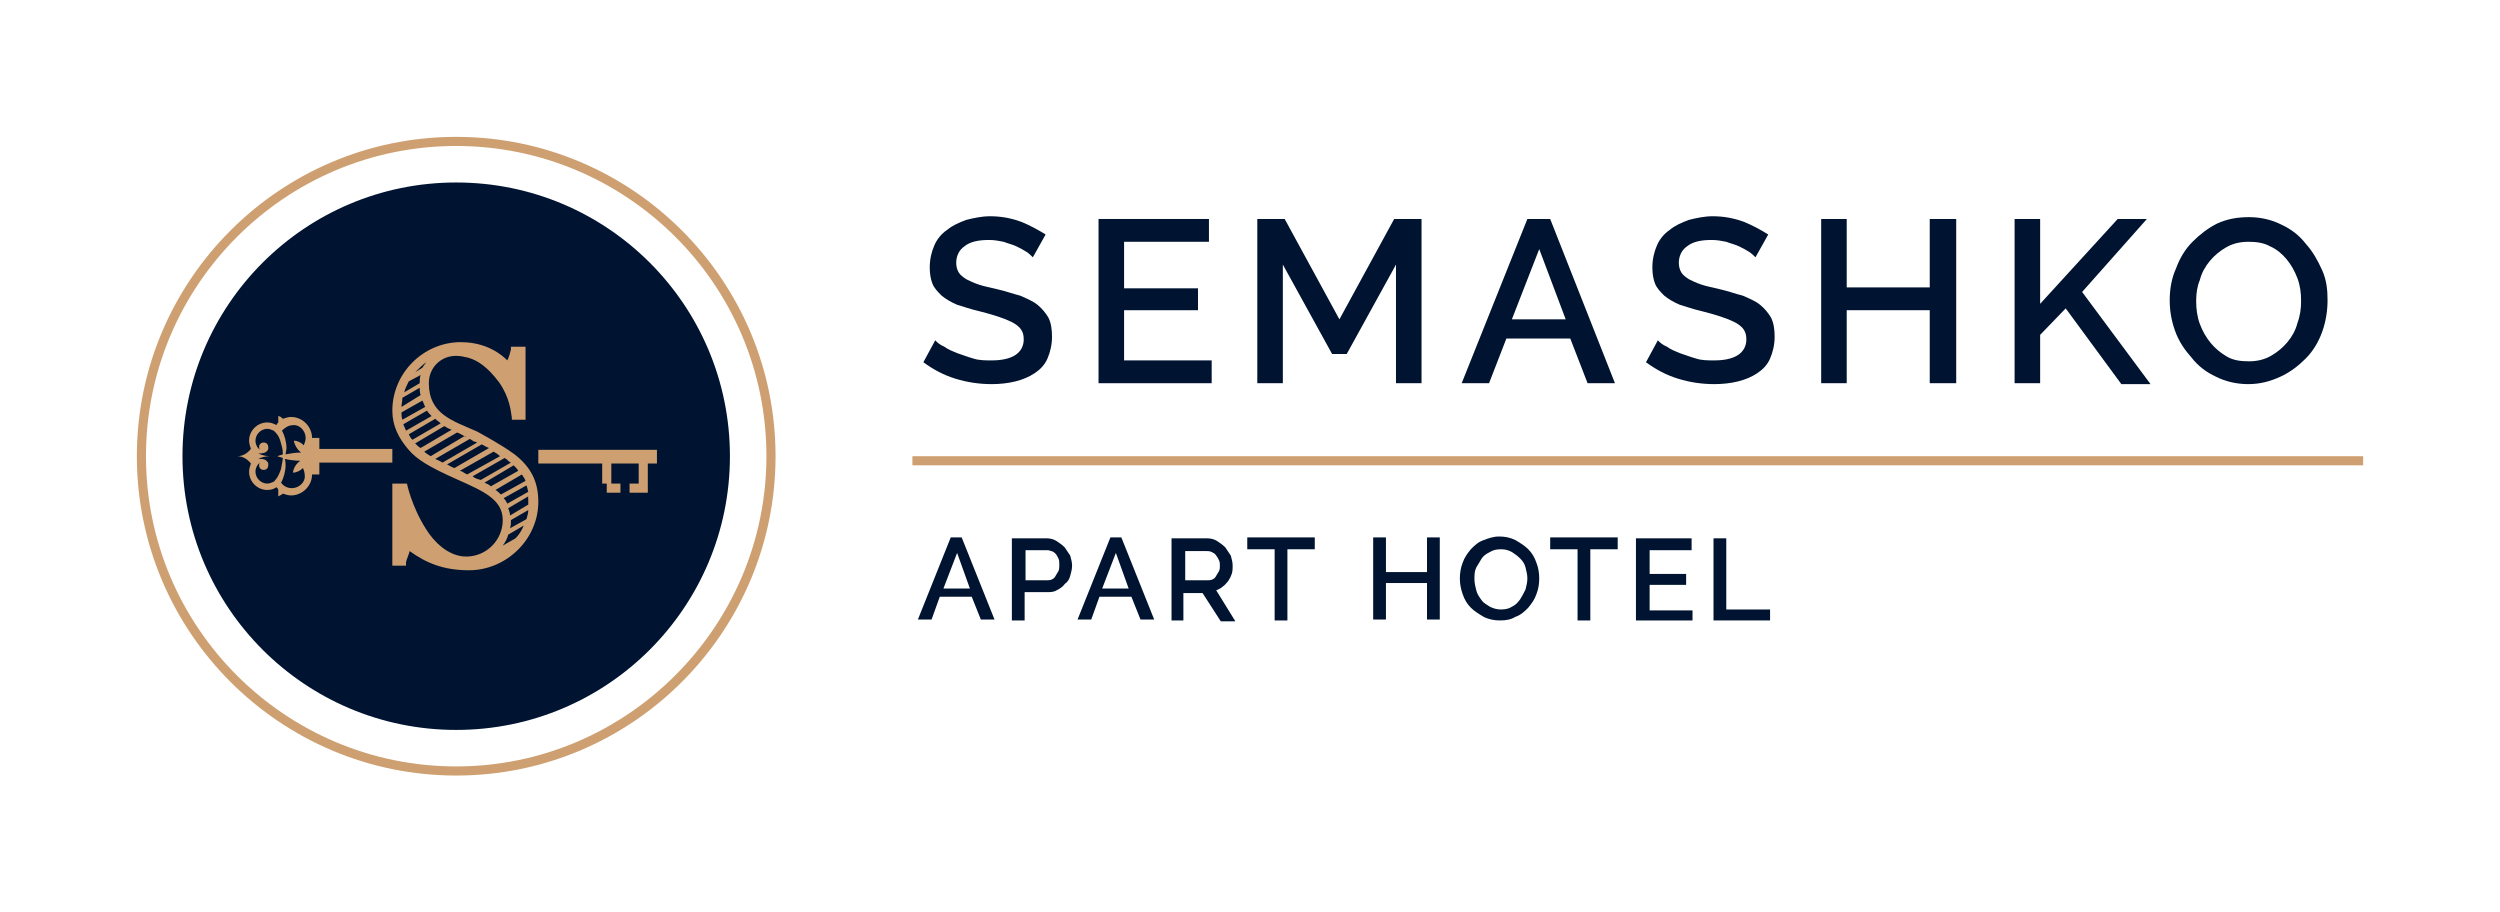 <?xml version="1.0" encoding="utf-8"?>
<!-- Generator: Adobe Illustrator 19.0.0, SVG Export Plug-In . SVG Version: 6.00 Build 0)  -->
<svg version="1.1" id="EN" xmlns="http://www.w3.org/2000/svg" xmlns:xlink="http://www.w3.org/1999/xlink" x="0px" y="0px"
	 viewBox="0 0 274 100" enable-background="new 0 0 274 100" xml:space="preserve">
<g id="XMLID_146_">
	<g id="XMLID_7319_">
		<circle id="XMLID_7353_" fill="#001431" cx="50" cy="50" r="30"/>
		<g id="XMLID_7349_">
			<path id="XMLID_7350_" fill="#CEA071" d="M50,85c-19.3,0-35-15.7-35-35c0-19.3,15.7-35,35-35c19.3,0,35,15.7,35,35
				C85,69.3,69.3,85,50,85z M50,16c-18.8,0-34,15.3-34,34c0,18.8,15.3,34,34,34s34-15.3,34-34C84,31.2,68.7,16,50,16z"/>
		</g>
		<g id="XMLID_7322_">
			<path id="XMLID_7344_" fill="#CEA071" d="M35,49.3V48h-0.8v0c0-1.2-1-2.3-2.3-2.3c-0.3,0-0.6,0.1-0.9,0.2
				c-0.1-0.1-0.3-0.3-0.5-0.3l0,0l0,0c0,0.1,0,0.2,0,0.4c0,0.1,0,0.2,0,0.3c-0.1,0.1-0.2,0.2-0.2,0.3c-0.3-0.2-0.7-0.3-1-0.3
				c-1.1,0-2,0.9-2,2c0,0.3,0.1,0.6,0.2,0.9C27.1,49.7,26.6,50,26,50c0.6,0,1.1,0.3,1.5,0.8v0l0,0c0,0,0,0,0,0
				c-0.1,0.3-0.2,0.6-0.2,0.9c0,1.1,0.9,2,2,2c0.4,0,0.7-0.1,1-0.3c0.1,0.1,0.2,0.2,0.2,0.3c0,0.1,0,0.2,0,0.3c0,0.1,0,0.3,0,0.4
				l0,0l0,0c0.2-0.1,0.4-0.2,0.5-0.3c0.3,0.1,0.6,0.2,0.9,0.2c1.2,0,2.3-1,2.3-2.3v0H35v-1.3h8v-1.5H35z M33.5,48
				c0,0.3-0.1,0.5-0.2,0.8c-0.3-0.3-0.7-0.5-1.1-0.5c0.1,0.5,0.4,1,0.8,1.3c-0.6,0-1.2,0.1-1.7,0.2c0-0.2,0.1-0.5,0.1-0.7
				c0-0.6-0.2-1.4-0.5-1.9c0.3-0.3,0.7-0.6,1.2-0.6C32.8,46.5,33.5,47.2,33.5,48z M29.3,53c-0.7,0-1.3-0.6-1.3-1.3
				c0-0.4,0.2-0.8,0.5-1l0,0c-0.1,0.1-0.1,0.2-0.1,0.3c0,0.3,0.2,0.5,0.5,0.5s0.5-0.2,0.5-0.5c0,0,0-0.1,0-0.1c0,0,0,0,0,0
				c0,0,0,0,0-0.1c0-0.1-0.1-0.2-0.2-0.3c-0.2-0.2-0.5-0.2-0.7-0.2c-0.1,0-0.1,0-0.2,0c0.4-0.2,0.8-0.3,1.3-0.3
				c-0.4,0-0.9-0.1-1.3-0.3c0.1,0,0.1,0,0.2,0c0.3,0,0.6-0.1,0.7-0.2c0.1-0.1,0.2-0.2,0.2-0.3c0,0,0,0,0-0.1c0,0,0,0,0,0
				c0,0,0-0.1,0-0.1c0-0.3-0.2-0.5-0.5-0.5s-0.5,0.2-0.5,0.5c0,0.1,0,0.2,0.1,0.3l0,0c-0.3-0.2-0.5-0.6-0.5-1c0-0.7,0.6-1.3,1.3-1.3
				c0.2,0,0.5,0.1,0.7,0.2c0.2,0.2,0.6,0.5,0.8,1.4c0.2,0.6,0.2,1,0.2,1.2c-0.2,0.1-0.4,0.1-0.6,0.2l0,0l0,0
				c0.2,0.1,0.4,0.1,0.6,0.2c0,0.2-0.1,0.6-0.2,1.2c-0.3,0.9-0.6,1.2-0.8,1.4C29.8,52.9,29.5,53,29.3,53z M32,53.5
				c-0.5,0-0.9-0.2-1.2-0.6c0.3-0.5,0.5-1.3,0.5-1.9c0-0.2,0-0.5-0.1-0.7c0.5,0.1,1.1,0.2,1.7,0.2c-0.4,0.3-0.7,0.7-0.8,1.3
				c0.4,0,0.8-0.2,1.1-0.5c0.1,0.2,0.2,0.5,0.2,0.8C33.5,52.8,32.8,53.5,32,53.5z"/>
			<path id="XMLID_7324_" fill="#CEA071" d="M56.4,49.8c-1.5-1.1-3.4-2.1-4.1-2.5C49.6,46.1,47,45.4,47,42c0-1.7,1.3-3,3-3
				c0.4,0,0.9,0.1,1.3,0.2c1.1,0.3,2.2,1.1,3.4,2.7c1.2,1.7,1.3,3.3,1.4,3.9V46h1.5v-8H56v0.3c-0.1,0.4-0.2,0.8-0.4,1.2
				c-1.3-1.3-3.1-2-5.1-2c-4.1,0-7.5,3.4-7.5,7.5c0,1.7,0.7,3,1.7,4.2c1,1.2,2.4,2,5.3,3.3c2.9,1.3,5.1,2.2,5.1,4.5c0,2.2-1.8,4-4,4
				c-2,0-3.6-1.7-4.4-3c-1.6-2.5-2.1-5-2.1-5H43v9h1.5v-0.4c0.1-0.4,0.3-0.8,0.4-1.2c1.8,1.3,3.7,2.1,6.5,2.1c4.1,0,7.6-3.4,7.6-7.5
				C59,52.8,58.2,51.2,56.4,49.8z M57.9,53.9l-2.3,1.3l0,0c-0.1-0.2-0.2-0.4-0.4-0.6l2.5-1.4C57.8,53.4,57.8,53.6,57.9,53.9z
				 M46.7,39.7c-0.1,0.2-0.3,0.4-0.4,0.6v0l-0.8,0.5C45.9,40.4,46.3,40,46.7,39.7z M44.8,41.8l1.3-0.7l0,0C46,41.4,46,41.7,46,42
				l0,0l-1.7,1C44.4,42.6,44.6,42.2,44.8,41.8z M44.1,43.6l1.9-1.1c0,0.2,0,0.5,0.1,0.8l0,0L44,44.6C44,44.3,44.1,44,44.1,43.6z
				 M44,45.2l2.3-1.3c0.1,0.2,0.2,0.5,0.3,0.7L44.1,46C44,45.7,44,45.4,44,45.2z M44.5,47.2c-0.1-0.2-0.2-0.5-0.3-0.7l2.6-1.5
				c0.1,0.2,0.3,0.4,0.5,0.6L44.5,47.2z M44.8,47.6l2.9-1.7c0.2,0.2,0.4,0.3,0.6,0.5l0,0l-3.1,1.8C45,48,44.9,47.8,44.8,47.6z
				 M45.5,48.6l3.2-1.9c0.3,0.2,0.5,0.3,0.8,0.4l0,0l-3.4,2C45.9,49,45.7,48.8,45.5,48.6z M46.5,49.5l3.6-2.1
				c0.3,0.1,0.6,0.3,0.8,0.4c0.1,0,0.2,0.1,0.2,0.1c-0.1,0-0.2-0.1-0.2-0.1L47.2,50C46.9,49.8,46.7,49.7,46.5,49.5z M47.7,50.3
				l3.8-2.2c0.1,0.1,0.2,0.1,0.3,0.2c0.1,0.1,0.3,0.1,0.5,0.2l-3.8,2.2C48.2,50.5,47.9,50.4,47.7,50.3z M49.8,51.3
				c-0.3-0.1-0.6-0.3-0.8-0.4l3.8-2.2c0.2,0.1,0.5,0.3,0.8,0.4L49.8,51.3z M50.7,51.7l-0.3-0.1l3.7-2.1c0.2,0.1,0.5,0.3,0.7,0.5
				L51.2,52C51,51.9,50.8,51.8,50.7,51.7z M51.8,52.2C51.8,52.2,51.8,52.2,51.8,52.2l3.5-2c0.2,0.1,0.3,0.2,0.5,0.4
				c0.1,0,0.1,0.1,0.2,0.1l-3.3,1.9C52.3,52.5,52,52.4,51.8,52.2z M53.8,53.3c-0.2-0.2-0.5-0.3-0.7-0.4c0,0,0,0,0,0l3.2-1.9
				c0.2,0.2,0.4,0.4,0.5,0.6L53.8,53.3L53.8,53.3z M54.9,54.2c-0.2-0.2-0.4-0.4-0.6-0.5l2.9-1.7c0.1,0.2,0.3,0.4,0.4,0.7L54.9,54.2
				L54.9,54.2z M56.5,59l-1.4,0.8c0.3-0.4,0.5-0.8,0.6-1.2l1.7-1C57.2,58.1,56.9,58.6,56.5,59z M57.7,56.9l-1.8,1
				c0.1-0.3,0.1-0.6,0.1-0.9l1.9-1.1C57.9,56.2,57.8,56.6,57.7,56.9z M55.9,56.5L55.9,56.5c0-0.3-0.1-0.5-0.2-0.8l2.2-1.3
				c0-0.2,0-0.4-0.1-0.5c0.1,0.3,0.1,0.7,0.1,1.1c0,0.1,0,0.2,0,0.3L55.9,56.5z"/>
			<polygon id="XMLID_7323_" fill="#CEA071" points="59,49.3 59,50.8 66,50.8 66,53 66.5,53 66.5,54 68,54 68,53 67,53 67,50.8 
				70,50.8 70,53 69,53 69,54 70,54 71,54 71,53 71,50.8 72,50.8 72,49.3 			"/>
		</g>
		<rect id="XMLID_7321_" x="100" y="50" fill="#CEA071" width="159" height="1"/>
		<g id="XMLID_7372_">
			<path id="XMLID_7373_" fill="#001431" d="M104.2,58.9h1.2l3.6,9h-1.5l-1-2.5h-3.5l-0.9,2.5h-1.5L104.2,58.9z M106.3,64.5
				l-1.4-3.9l-1.5,3.9H106.3z"/>
			<path id="XMLID_7376_" fill="#001431" d="M110.9,68v-9h3.8c0.4,0,0.8,0.1,1.1,0.3c0.3,0.2,0.6,0.4,0.9,0.7
				c0.2,0.3,0.4,0.6,0.6,0.9c0.1,0.4,0.2,0.7,0.2,1.1c0,0.4-0.1,0.7-0.2,1.1c-0.1,0.4-0.3,0.7-0.6,0.9c-0.2,0.3-0.5,0.5-0.9,0.7
				c-0.3,0.2-0.7,0.2-1.1,0.2h-2.4V68H110.9z M112.3,63.6h2.4c0.2,0,0.4,0,0.6-0.1c0.2-0.1,0.3-0.2,0.4-0.4c0.1-0.2,0.2-0.3,0.3-0.5
				c0.1-0.2,0.1-0.4,0.1-0.7c0-0.3,0-0.5-0.1-0.7c-0.1-0.2-0.2-0.4-0.3-0.5c-0.1-0.1-0.3-0.3-0.5-0.3c-0.2-0.1-0.4-0.1-0.5-0.1h-2.3
				V63.6z"/>
			<path id="XMLID_7379_" fill="#001431" d="M121.7,58.9h1.2l3.6,9H125l-1-2.5h-3.5l-0.9,2.5h-1.5L121.7,58.9z M123.7,64.5l-1.4-3.9
				l-1.5,3.9H123.7z"/>
			<path id="XMLID_7419_" fill="#001431" d="M128.4,68v-9h3.9c0.4,0,0.8,0.1,1.1,0.3c0.3,0.2,0.6,0.4,0.9,0.7
				c0.2,0.3,0.4,0.6,0.6,0.9c0.1,0.4,0.2,0.7,0.2,1.1c0,0.3,0,0.6-0.1,0.9c-0.1,0.3-0.2,0.5-0.4,0.8c-0.2,0.2-0.3,0.4-0.6,0.6
				c-0.2,0.2-0.5,0.3-0.7,0.4l2.1,3.4h-1.6l-2-3.1h-2.1V68H128.4z M129.8,63.6h2.5c0.2,0,0.4,0,0.6-0.1c0.2-0.1,0.3-0.2,0.4-0.4
				c0.1-0.2,0.2-0.3,0.3-0.5c0.1-0.2,0.1-0.4,0.1-0.6c0-0.2,0-0.4-0.1-0.6c-0.1-0.2-0.2-0.4-0.3-0.5c-0.1-0.2-0.3-0.3-0.5-0.4
				c-0.2-0.1-0.4-0.1-0.5-0.1h-2.4V63.6z"/>
			<path id="XMLID_7422_" fill="#001431" d="M144.1,60.2h-3V68h-1.4v-7.8h-3v-1.3h7.4V60.2z"/>
			<path id="XMLID_7424_" fill="#001431" d="M157.8,58.9v9h-1.4v-4h-4.5v4h-1.4v-9h1.4v3.8h4.5v-3.8H157.8z"/>
			<path id="XMLID_7426_" fill="#001431" d="M164.4,68c-0.6,0-1.2-0.1-1.8-0.4c-0.5-0.3-1-0.6-1.4-1c-0.4-0.4-0.7-0.9-0.9-1.5
				c-0.2-0.6-0.3-1.1-0.3-1.7c0-0.6,0.1-1.2,0.3-1.7c0.2-0.6,0.5-1,0.9-1.5c0.4-0.4,0.8-0.8,1.4-1c0.5-0.2,1.1-0.4,1.7-0.4
				c0.6,0,1.2,0.1,1.8,0.4c0.5,0.3,1,0.6,1.4,1c0.4,0.4,0.7,0.9,0.9,1.5c0.2,0.5,0.3,1.1,0.3,1.7c0,0.6-0.1,1.2-0.3,1.7
				c-0.2,0.6-0.5,1-0.9,1.5c-0.4,0.4-0.8,0.8-1.4,1C165.6,67.9,165.1,68,164.4,68z M161.6,63.5c0,0.4,0.1,0.8,0.2,1.2
				c0.1,0.4,0.3,0.7,0.6,1.1c0.2,0.3,0.6,0.5,0.9,0.7c0.4,0.2,0.8,0.3,1.2,0.3c0.5,0,0.9-0.1,1.2-0.3c0.4-0.2,0.6-0.4,0.9-0.8
				c0.2-0.3,0.4-0.7,0.6-1.1c0.1-0.4,0.2-0.8,0.2-1.2c0-0.4-0.1-0.8-0.2-1.2c-0.1-0.4-0.3-0.7-0.6-1c-0.3-0.3-0.6-0.5-0.9-0.7
				c-0.4-0.2-0.7-0.3-1.2-0.3c-0.5,0-0.9,0.1-1.2,0.3c-0.4,0.2-0.7,0.4-0.9,0.7c-0.2,0.3-0.4,0.7-0.6,1
				C161.6,62.6,161.6,63,161.6,63.5z"/>
			<path id="XMLID_7429_" fill="#001431" d="M177.3,60.2h-3V68h-1.4v-7.8h-3v-1.3h7.4V60.2z"/>
			<path id="XMLID_7431_" fill="#001431" d="M185.5,66.7V68h-6.2v-9h6.1v1.3h-4.6v2.6h4v1.2h-4v2.8H185.5z"/>
			<path id="XMLID_7433_" fill="#001431" d="M187.8,68v-9h1.4v7.8h4.8V68H187.8z"/>
		</g>
		<g id="XMLID_7318_">
			<path id="XMLID_7354_" fill="#001431" d="M113.2,28.2c-0.2-0.2-0.4-0.4-0.7-0.6c-0.3-0.2-0.7-0.4-1.1-0.6
				c-0.4-0.2-0.9-0.3-1.4-0.5c-0.5-0.1-1-0.2-1.6-0.2c-1.2,0-2.1,0.2-2.7,0.7c-0.6,0.4-0.9,1.1-0.9,1.8c0,0.4,0.1,0.8,0.3,1.1
				c0.2,0.3,0.5,0.5,0.8,0.7c0.4,0.2,0.8,0.4,1.4,0.6c0.6,0.2,1.2,0.3,2,0.5c0.9,0.2,1.7,0.5,2.5,0.7c0.7,0.3,1.4,0.6,1.9,1
				c0.5,0.4,0.9,0.9,1.2,1.4c0.3,0.6,0.4,1.3,0.4,2.1c0,0.9-0.2,1.7-0.5,2.4c-0.3,0.7-0.8,1.2-1.4,1.6c-0.6,0.4-1.3,0.7-2.1,0.9
				c-0.8,0.2-1.7,0.3-2.6,0.3c-1.4,0-2.7-0.2-4-0.6c-1.3-0.4-2.4-1-3.5-1.8l1.3-2.4c0.2,0.2,0.5,0.5,1,0.7c0.4,0.3,0.9,0.5,1.4,0.7
				c0.6,0.2,1.1,0.4,1.8,0.6c0.6,0.2,1.3,0.2,2,0.2c1.1,0,2-0.2,2.6-0.6c0.6-0.4,0.9-1,0.9-1.7c0-0.5-0.1-0.8-0.3-1.1
				c-0.2-0.3-0.6-0.6-1-0.8c-0.4-0.2-0.9-0.4-1.5-0.6c-0.6-0.2-1.3-0.4-2.1-0.6c-0.9-0.2-1.7-0.5-2.4-0.7c-0.7-0.3-1.2-0.6-1.7-1
				c-0.4-0.4-0.8-0.8-1-1.3c-0.2-0.5-0.3-1.1-0.3-1.8c0-0.9,0.2-1.7,0.5-2.4c0.3-0.7,0.8-1.3,1.4-1.7c0.6-0.5,1.3-0.8,2.1-1.1
				c0.8-0.2,1.7-0.4,2.6-0.4c1.2,0,2.3,0.2,3.4,0.6c1,0.4,1.9,0.9,2.7,1.4L113.2,28.2z"/>
			<path id="XMLID_7356_" fill="#001431" d="M132.8,39.5V42h-12.4V24h12.1v2.5h-9.3v5.1h8.1V34h-8.1v5.5H132.8z"/>
			<path id="XMLID_7358_" fill="#001431" d="M153,42V29l-5.4,9.8h-1.6l-5.4-9.8v13h-2.8V24h3l6,11l6-11h3v18H153z"/>
			<path id="XMLID_7360_" fill="#001431" d="M167.4,24h2.5l7.1,18h-3l-1.9-4.9h-7l-1.9,4.9h-3L167.4,24z M171.6,35l-2.9-7.7l-3,7.7
				H171.6z"/>
			<path id="XMLID_7363_" fill="#001431" d="M192.4,28.2c-0.2-0.2-0.4-0.4-0.7-0.6c-0.3-0.2-0.7-0.4-1.1-0.6
				c-0.4-0.2-0.9-0.3-1.4-0.5c-0.5-0.1-1-0.2-1.6-0.2c-1.2,0-2.1,0.2-2.7,0.7c-0.6,0.4-0.9,1.1-0.9,1.8c0,0.4,0.1,0.8,0.3,1.1
				c0.2,0.3,0.5,0.5,0.8,0.7c0.4,0.2,0.8,0.4,1.4,0.6c0.6,0.2,1.2,0.3,2,0.5c0.9,0.2,1.7,0.5,2.5,0.7c0.7,0.3,1.4,0.6,1.9,1
				c0.5,0.4,0.9,0.9,1.2,1.4c0.3,0.6,0.4,1.3,0.4,2.1c0,0.9-0.2,1.7-0.5,2.4c-0.3,0.7-0.8,1.2-1.4,1.6c-0.6,0.4-1.3,0.7-2.1,0.9
				c-0.8,0.2-1.7,0.3-2.6,0.3c-1.4,0-2.7-0.2-4-0.6c-1.3-0.4-2.4-1-3.5-1.8l1.3-2.4c0.2,0.2,0.5,0.5,1,0.7c0.4,0.3,0.9,0.5,1.4,0.7
				c0.6,0.2,1.1,0.4,1.8,0.6c0.6,0.2,1.3,0.2,2,0.2c1.1,0,2-0.2,2.6-0.6c0.6-0.4,0.9-1,0.9-1.7c0-0.5-0.1-0.8-0.3-1.1
				c-0.2-0.3-0.6-0.6-1-0.8c-0.4-0.2-0.9-0.4-1.5-0.6c-0.6-0.2-1.3-0.4-2.1-0.6c-0.9-0.2-1.7-0.5-2.4-0.7c-0.7-0.3-1.2-0.6-1.7-1
				c-0.4-0.4-0.8-0.8-1-1.3c-0.2-0.5-0.3-1.1-0.3-1.8c0-0.9,0.2-1.7,0.5-2.4c0.3-0.7,0.8-1.3,1.4-1.7c0.6-0.5,1.3-0.8,2.1-1.1
				c0.8-0.2,1.7-0.4,2.6-0.4c1.2,0,2.3,0.2,3.4,0.6c1,0.4,1.9,0.9,2.7,1.4L192.4,28.2z"/>
			<path id="XMLID_7365_" fill="#001431" d="M214.4,24v18h-2.9v-8h-9.1v8h-2.8V24h2.8v7.5h9.1V24H214.4z"/>
			<path id="XMLID_7367_" fill="#001431" d="M220.8,42V24h2.8v9.3l8.5-9.3h3.2l-7.1,8l7.5,10.1h-3.2l-6.1-8.3l-2.8,2.9V42H220.8z"/>
			<path id="XMLID_7369_" fill="#001431" d="M246.4,42.1c-1.3,0-2.5-0.3-3.5-0.8c-1.1-0.5-2-1.2-2.7-2.1c-0.8-0.9-1.4-1.8-1.8-2.9
				c-0.4-1.1-0.6-2.2-0.6-3.4c0-1.2,0.2-2.4,0.7-3.5c0.4-1.1,1-2.1,1.8-2.9c0.8-0.8,1.7-1.5,2.7-2c1.1-0.5,2.2-0.7,3.5-0.7
				c1.3,0,2.5,0.3,3.5,0.8c1.1,0.5,2,1.2,2.7,2.1c0.8,0.9,1.3,1.8,1.8,2.9s0.6,2.2,0.6,3.3c0,1.2-0.2,2.4-0.6,3.5
				c-0.4,1.1-1,2.1-1.8,2.9c-0.8,0.8-1.7,1.5-2.8,2S247.7,42.1,246.4,42.1z M240.7,33c0,0.8,0.1,1.7,0.4,2.5
				c0.3,0.8,0.7,1.5,1.2,2.1c0.5,0.6,1.1,1.1,1.8,1.5c0.7,0.4,1.5,0.5,2.4,0.5c0.9,0,1.7-0.2,2.4-0.6s1.3-0.9,1.8-1.5
				c0.5-0.6,0.9-1.3,1.1-2.1c0.3-0.8,0.4-1.6,0.4-2.4c0-0.9-0.1-1.7-0.4-2.5c-0.3-0.8-0.7-1.5-1.2-2.1c-0.5-0.6-1.1-1.1-1.8-1.4
				c-0.7-0.4-1.5-0.5-2.4-0.5c-0.9,0-1.7,0.2-2.4,0.6c-0.7,0.4-1.3,0.9-1.8,1.5c-0.5,0.6-0.9,1.3-1.1,2.1
				C240.8,31.4,240.7,32.2,240.7,33z"/>
		</g>
	</g>
	<rect id="XMLID_4673_" x="0" y="0" fill="none" width="274" height="100"/>
</g>
</svg>
